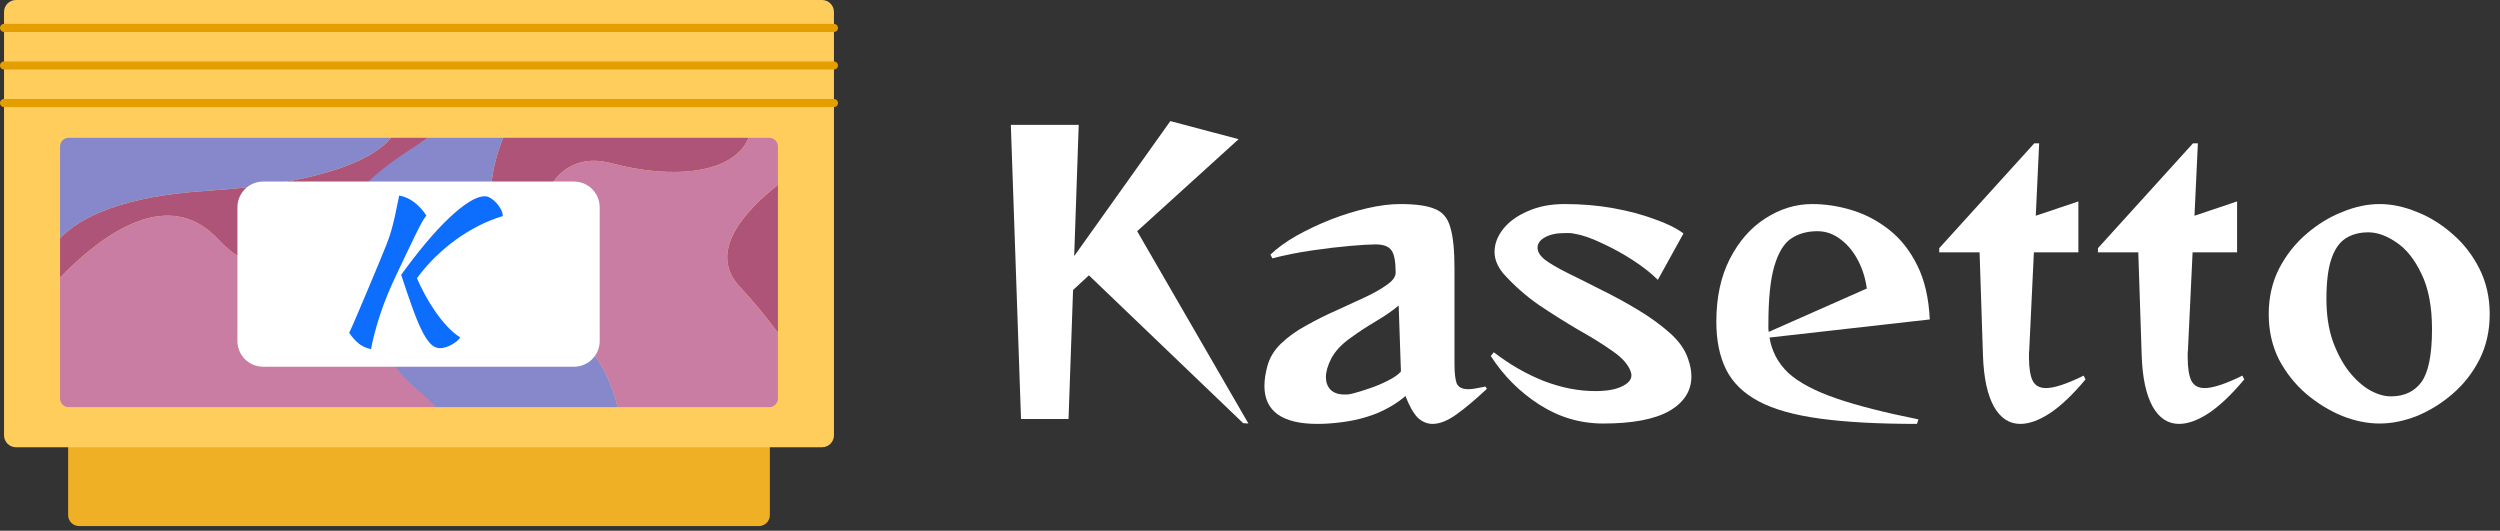 <svg width="179" height="38" viewBox="0 0 179 38" fill="none" xmlns="http://www.w3.org/2000/svg">
<rect x="0" y="0" width="179" height="38" fill="#333333" stroke="none"/>
<g clip-path="url(#clip0_122_544)">
<path d="M54.337 5.643H5.663C5.23 5.643 4.878 5.994 4.878 6.428V36.88C4.878 37.314 5.23 37.666 5.663 37.666H54.337C54.771 37.666 55.122 37.314 55.122 36.88V6.428C55.122 5.994 54.771 5.643 54.337 5.643Z" fill="#EFB025"/>
<path d="M58.857 0H1.143C0.671 0 0.289 0.382 0.289 0.854V31.169C0.289 31.64 0.671 32.023 1.143 32.023H58.857C59.329 32.023 59.711 31.64 59.711 31.169V0.854C59.711 0.382 59.329 0 58.857 0Z" fill="#FFCD5C"/>
<path d="M59.711 2.289H0.289C0.129 2.289 0 2.16 0 2C0 1.841 0.129 1.711 0.289 1.711H59.711C59.871 1.711 60 1.841 60 2C60 2.16 59.871 2.289 59.711 2.289Z" fill="#E59E00"/>
<path d="M59.711 4.977H0.289C0.129 4.977 0 4.848 0 4.688C0 4.529 0.129 4.399 0.289 4.399H59.711C59.871 4.399 60 4.529 60 4.688C60 4.848 59.871 4.977 59.711 4.977Z" fill="#E59E00"/>
<path d="M59.711 7.666H0.289C0.129 7.666 0 7.536 0 7.377C0 7.217 0.129 7.088 0.289 7.088H59.711C59.871 7.088 60 7.217 60 7.377C60 7.536 59.871 7.666 59.711 7.666Z" fill="#E59E00"/>
<path d="M15.654 17.167C19.064 20.88 23.505 18.843 27.013 17.962C26.097 14.059 28.277 11.471 30.65 9.868H27.996C26.979 11.112 23.928 13.076 14.77 13.666C8.785 14.051 5.782 15.521 4.3 17.057V19.871C7.377 16.709 12.096 13.293 15.654 17.167Z" fill="#AF5479"/>
<path d="M52.946 20.499C53.898 21.528 54.854 22.672 55.7 23.818V13.239C53.301 15.124 50.662 18.027 52.946 20.499Z" fill="#AF5479"/>
<path d="M40.3 23.524C40.457 23.597 40.608 23.677 40.755 23.764C41.526 22.839 41.83 21.608 41.557 20.435C41.556 20.428 41.554 20.422 41.553 20.416C41.481 20.11 41.393 19.809 41.275 19.517C40.893 18.569 40.196 17.788 39.548 17.013C38.648 15.935 38.781 14.438 39.453 13.277C40.105 12.151 41.257 11.493 42.56 11.511C42.98 11.517 43.397 11.586 43.802 11.694C48.174 12.862 52.545 12.447 53.594 9.868H36.031C34.317 13.884 34.557 20.833 40.3 23.524V23.524Z" fill="#AF5479"/>
<path d="M14.771 13.665C23.928 13.076 26.979 11.111 27.996 9.868H4.917C4.576 9.868 4.3 10.144 4.3 10.484V17.056C5.783 15.52 8.785 14.05 14.771 13.665V13.665Z" fill="#8787CC"/>
<path d="M4.917 29.153H31.238C30.825 26.644 29.96 23.936 28.368 21.212C27.682 20.04 27.247 18.958 27.013 17.962C23.505 18.844 19.064 20.88 15.654 17.167C12.096 13.293 7.377 16.709 4.3 19.871V28.537C4.3 28.878 4.576 29.153 4.916 29.153H4.917Z" fill="#C97DA3"/>
<path d="M43.802 11.694C43.397 11.586 42.979 11.518 42.56 11.511C41.257 11.493 40.105 12.151 39.453 13.277C38.781 14.438 38.648 15.935 39.548 17.013C40.195 17.788 40.892 18.569 41.275 19.517C41.393 19.809 41.481 20.11 41.553 20.416C41.554 20.422 41.556 20.428 41.557 20.435C41.83 21.608 41.526 22.839 40.755 23.764C42.554 24.82 43.623 26.82 44.23 29.153H55.083C55.424 29.153 55.7 28.877 55.7 28.537V23.818C54.854 22.672 53.898 21.528 52.946 20.499C50.661 18.027 53.3 15.124 55.7 13.239V10.484C55.7 10.144 55.423 9.868 55.083 9.868H53.594C52.545 12.447 48.174 12.862 43.802 11.694Z" fill="#C97DA3"/>
<path d="M40.754 23.763C40.608 23.677 40.456 23.597 40.3 23.524C34.557 20.832 34.316 13.884 36.03 9.868H30.65C28.277 11.47 23.725 13.919 24.527 17.847C24.867 19.512 26.415 19.849 27.41 20.624C28.253 21.28 28.601 22.392 28.288 23.414C27.361 26.453 28.834 26.744 31.238 29.153H44.229C43.623 26.82 42.553 24.821 40.754 23.764V23.763Z" fill="#8787CC"/>
<path d="M41.096 13H18.841C17.824 13 17 13.824 17 14.841V24.417C17 25.434 17.824 26.258 18.841 26.258H41.096C42.113 26.258 42.938 25.434 42.938 24.417V14.841C42.938 13.824 42.113 13 41.096 13Z" fill="white"/>
<path d="M26.561 24.997C26.197 24.917 25.897 24.777 25.658 24.577C25.419 24.377 25.2 24.124 25 23.822C25.086 23.653 25.189 23.43 25.308 23.154C25.427 22.878 25.572 22.537 25.745 22.132C25.917 21.726 26.122 21.241 26.361 20.675C26.6 20.109 26.877 19.448 27.192 18.691C27.393 18.21 27.557 17.804 27.687 17.475C27.816 17.146 27.926 16.823 28.016 16.506C28.107 16.19 28.194 15.84 28.28 15.456C28.366 15.073 28.466 14.588 28.581 14C28.983 14.072 29.348 14.237 29.677 14.495C30.006 14.754 30.29 15.064 30.529 15.431C30.423 15.555 30.302 15.745 30.164 15.999C30.026 16.253 29.871 16.558 29.699 16.914C29.527 17.27 29.336 17.668 29.126 18.104C28.916 18.541 28.696 19.004 28.466 19.494C27.951 20.563 27.545 21.541 27.249 22.428C26.953 23.314 26.724 24.171 26.562 25L26.561 24.997ZM28.723 19.679C29.315 18.859 29.899 18.104 30.477 17.413C31.055 16.723 31.606 16.128 32.132 15.629C32.657 15.13 33.139 14.742 33.579 14.466C34.018 14.19 34.4 14.052 34.725 14.052C34.849 14.052 34.985 14.096 35.133 14.185C35.281 14.274 35.42 14.39 35.548 14.533C35.678 14.676 35.785 14.829 35.87 14.994C35.956 15.159 36 15.317 36 15.469C35.408 15.648 34.828 15.881 34.26 16.17C33.691 16.46 33.147 16.794 32.626 17.173C32.106 17.552 31.61 17.973 31.137 18.436C30.664 18.899 30.237 19.394 29.855 19.919C30.007 20.284 30.196 20.674 30.421 21.088C30.645 21.503 30.891 21.904 31.158 22.291C31.425 22.678 31.712 23.037 32.017 23.366C32.322 23.695 32.633 23.958 32.947 24.154C32.9 24.252 32.818 24.345 32.704 24.435C32.589 24.524 32.465 24.607 32.332 24.683C32.198 24.758 32.057 24.819 31.909 24.863C31.761 24.907 31.625 24.93 31.5 24.93C31.252 24.93 31.023 24.82 30.813 24.602C30.603 24.383 30.39 24.054 30.176 23.613C29.961 23.171 29.738 22.624 29.504 21.969C29.27 21.314 29.009 20.551 28.723 19.676V19.679Z" fill="#0D6EFD"/>
</g>
<path d="M178.263 22.494C178.263 23.682 178.02 24.762 177.534 25.734C177.048 26.688 176.409 27.507 175.617 28.191C174.825 28.875 173.97 29.406 173.052 29.784C172.134 30.144 171.243 30.324 170.379 30.324C169.515 30.324 168.624 30.144 167.706 29.784C166.788 29.406 165.924 28.875 165.114 28.191C164.322 27.507 163.674 26.688 163.17 25.734C162.684 24.762 162.441 23.682 162.441 22.494C162.441 21.306 162.684 20.226 163.17 19.254C163.674 18.282 164.322 17.454 165.114 16.77C165.924 16.068 166.788 15.537 167.706 15.177C168.624 14.799 169.515 14.61 170.379 14.61C171.243 14.61 172.134 14.799 173.052 15.177C173.97 15.537 174.825 16.068 175.617 16.77C176.409 17.454 177.048 18.282 177.534 19.254C178.02 20.226 178.263 21.306 178.263 22.494ZM171.189 28.38C172.143 28.38 172.872 28.038 173.376 27.354C173.88 26.652 174.132 25.392 174.132 23.574C174.132 21.954 173.88 20.631 173.376 19.605C172.89 18.579 172.296 17.832 171.594 17.364C170.892 16.878 170.217 16.635 169.569 16.635C168.939 16.635 168.399 16.779 167.949 17.067C167.499 17.355 167.157 17.85 166.923 18.552C166.689 19.236 166.572 20.19 166.572 21.414C166.572 22.512 166.716 23.493 167.004 24.357C167.31 25.221 167.697 25.959 168.165 26.571C168.633 27.165 169.128 27.615 169.65 27.921C170.19 28.227 170.703 28.38 171.189 28.38Z" fill="white"/>
<path d="M160.689 27.165C159.771 28.263 158.916 29.073 158.124 29.595C157.35 30.099 156.648 30.351 156.018 30.351C155.226 30.351 154.596 29.937 154.128 29.109C153.66 28.263 153.399 27.048 153.345 25.464L153.102 18.066H150.213V17.769L157.017 10.263H157.368L157.125 15.447L160.176 14.421V18.066H156.99L156.666 24.87C156.666 24.996 156.657 25.122 156.639 25.248C156.639 25.356 156.639 25.473 156.639 25.599C156.639 26.355 156.729 26.913 156.909 27.273C157.089 27.615 157.404 27.786 157.854 27.786C158.448 27.786 159.348 27.489 160.554 26.895L160.689 27.165Z" fill="white"/>
<path d="M149.325 27.165C148.407 28.263 147.552 29.073 146.76 29.595C145.986 30.099 145.284 30.351 144.654 30.351C143.862 30.351 143.232 29.937 142.764 29.109C142.296 28.263 142.035 27.048 141.981 25.464L141.738 18.066H138.849V17.769L145.653 10.263H146.004L145.761 15.447L148.812 14.421V18.066H145.626L145.302 24.87C145.302 24.996 145.293 25.122 145.275 25.248C145.275 25.356 145.275 25.473 145.275 25.599C145.275 26.355 145.365 26.913 145.545 27.273C145.725 27.615 146.04 27.786 146.49 27.786C147.084 27.786 147.984 27.489 149.19 26.895L149.325 27.165Z" fill="white"/>
<path d="M137.254 30.351C134.482 30.351 132.169 30.225 130.315 29.973C128.461 29.721 126.994 29.307 125.914 28.731C124.834 28.155 124.06 27.399 123.592 26.463C123.124 25.527 122.89 24.384 122.89 23.034C122.89 21.288 123.214 19.785 123.862 18.525C124.51 17.265 125.356 16.302 126.4 15.636C127.462 14.952 128.578 14.61 129.748 14.61C130.684 14.61 131.629 14.754 132.583 15.042C133.537 15.33 134.428 15.798 135.256 16.446C136.084 17.094 136.759 17.949 137.281 19.011C137.803 20.055 138.1 21.342 138.172 22.872L126.697 24.168C126.859 25.158 127.309 26.004 128.047 26.706C128.803 27.39 129.937 27.993 131.449 28.515C132.961 29.037 134.932 29.541 137.362 30.027L137.254 30.351ZM133.663 20.658C133.573 19.956 133.366 19.29 133.042 18.66C132.718 18.03 132.304 17.526 131.8 17.148C131.296 16.752 130.738 16.554 130.126 16.554C129.406 16.554 128.785 16.725 128.263 17.067C127.741 17.409 127.336 18.066 127.048 19.038C126.76 19.992 126.616 21.396 126.616 23.25C126.616 23.34 126.616 23.43 126.616 23.52C126.616 23.592 126.625 23.673 126.643 23.763L133.663 20.658Z" fill="white"/>
<path d="M118.701 20.037C118.233 19.569 117.639 19.101 116.919 18.633C116.199 18.165 115.461 17.76 114.705 17.418C113.967 17.058 113.319 16.833 112.761 16.743C112.635 16.707 112.509 16.689 112.383 16.689C112.257 16.689 112.131 16.689 112.005 16.689C111.447 16.689 110.988 16.788 110.628 16.986C110.268 17.184 110.088 17.436 110.088 17.742C110.088 18.03 110.268 18.318 110.628 18.606C110.988 18.876 111.528 19.191 112.248 19.551C112.986 19.911 113.796 20.316 114.678 20.766C115.56 21.198 116.433 21.675 117.297 22.197C118.161 22.719 118.917 23.268 119.565 23.844C120.213 24.42 120.645 25.032 120.861 25.68C121.023 26.13 121.104 26.553 121.104 26.949C121.104 27.993 120.573 28.821 119.511 29.433C118.449 30.027 116.874 30.324 114.786 30.324C113.148 30.324 111.627 29.874 110.223 28.974C108.819 28.074 107.658 26.913 106.74 25.491L106.956 25.221C108.072 26.085 109.26 26.769 110.52 27.273C111.78 27.759 113.013 28.002 114.219 28.002C115.029 28.002 115.659 27.894 116.109 27.678C116.577 27.462 116.811 27.192 116.811 26.868C116.811 26.796 116.793 26.706 116.757 26.598C116.577 26.094 116.145 25.608 115.461 25.14C114.777 24.654 113.967 24.15 113.031 23.628C112.113 23.088 111.168 22.494 110.196 21.846C109.242 21.18 108.387 20.424 107.631 19.578C107.217 19.074 107.01 18.561 107.01 18.039C107.01 17.463 107.217 16.914 107.631 16.392C108.045 15.87 108.63 15.447 109.386 15.123C110.142 14.781 111.024 14.61 112.032 14.61C113.256 14.61 114.417 14.709 115.515 14.907C116.613 15.105 117.594 15.366 118.458 15.69C119.34 15.996 120.033 16.338 120.537 16.716L118.701 20.037Z" fill="white"/>
<path d="M106.463 27.84C105.635 28.614 104.906 29.226 104.276 29.676C103.646 30.126 103.079 30.351 102.575 30.351C102.179 30.351 101.819 30.198 101.495 29.892C101.189 29.568 100.901 29.055 100.631 28.353C100.073 28.839 99.389 29.253 98.579 29.595C97.769 29.919 96.896 30.135 95.96 30.243C95.672 30.279 95.393 30.306 95.123 30.324C94.853 30.342 94.592 30.351 94.34 30.351C91.802 30.351 90.533 29.442 90.533 27.624C90.533 27.408 90.551 27.183 90.587 26.949C90.623 26.715 90.677 26.463 90.749 26.193C90.911 25.599 91.235 25.068 91.721 24.6C92.225 24.114 92.828 23.682 93.53 23.304C94.232 22.908 94.952 22.548 95.69 22.224C96.428 21.882 97.112 21.567 97.742 21.279C98.39 20.973 98.912 20.676 99.308 20.388C99.722 20.1 99.929 19.812 99.929 19.524C99.929 18.732 99.83 18.201 99.632 17.931C99.434 17.643 99.056 17.499 98.498 17.499C98.102 17.499 97.49 17.535 96.662 17.607C95.834 17.679 94.925 17.787 93.935 17.931C92.945 18.075 92 18.264 91.1 18.498L90.965 18.228C91.451 17.76 92.072 17.31 92.828 16.878C93.602 16.446 94.421 16.059 95.285 15.717C96.167 15.375 97.04 15.105 97.904 14.907C98.768 14.709 99.551 14.61 100.253 14.61C101.369 14.61 102.197 14.727 102.737 14.961C103.295 15.177 103.664 15.618 103.844 16.284C104.042 16.932 104.141 17.913 104.141 19.227V26.058C104.141 26.706 104.195 27.174 104.303 27.462C104.429 27.732 104.708 27.867 105.14 27.867C105.284 27.867 105.455 27.849 105.653 27.813C105.869 27.777 106.103 27.732 106.355 27.678L106.463 27.84ZM100.145 21.873C99.749 22.215 99.218 22.584 98.552 22.98C97.904 23.358 97.274 23.772 96.662 24.222C96.05 24.654 95.6 25.14 95.312 25.68C95.06 26.184 94.934 26.625 94.934 27.003C94.934 27.363 95.042 27.66 95.258 27.894C95.492 28.128 95.816 28.245 96.23 28.245C96.32 28.245 96.41 28.245 96.5 28.245C96.608 28.227 96.707 28.209 96.797 28.191C97.157 28.101 97.571 27.975 98.039 27.813C98.525 27.651 98.975 27.462 99.389 27.246C99.821 27.03 100.127 26.814 100.307 26.598L100.145 21.873Z" fill="white"/>
<path d="M89.008 30.297L77.965 19.713L76.831 20.766L76.507 30H73.105L72.376 8.94H77.236L76.912 18.336L83.797 8.67L88.684 9.966L81.421 16.554L89.386 30.324L89.008 30.297Z" fill="white"/>
<defs>
<clipPath id="clip0_122_544">
<rect width="60" height="37.666" fill="white"/>
</clipPath>
</defs>
</svg>
